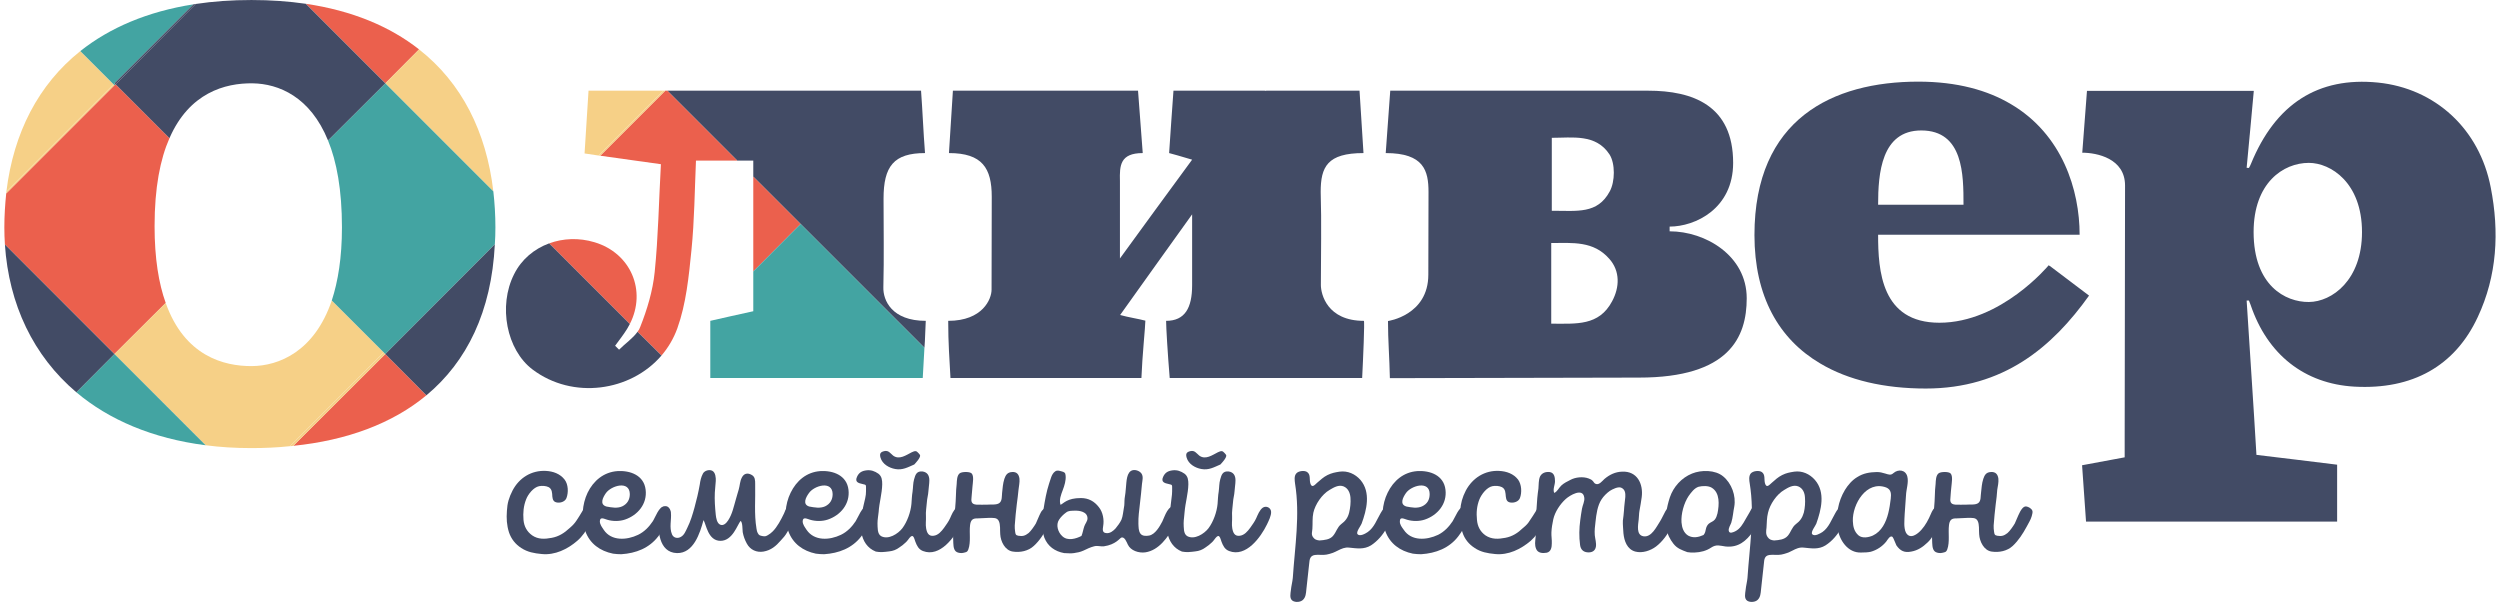 <?xml version="1.0" encoding="UTF-8"?> <svg xmlns="http://www.w3.org/2000/svg" width="160" height="39" viewBox="0 0 160 39" fill="none"><g clip-path="url(#clip0_400_914)"><path fill-rule="evenodd" clip-rule="evenodd" d="M47.184 10.28C47.522 10.28 47.872 10.28 48.21 10.28C48.21 10.617 48.21 10.955 48.21 11.305L51.238 14.333L59.165 22.26C59.213 21.692 59.213 21.101 59.249 20.534C57.065 20.534 56.51 19.207 56.535 18.387C56.583 16.372 56.547 14.731 56.547 12.716C56.547 10.642 57.198 9.797 59.201 9.797C59.092 8.422 59.044 7.094 58.947 5.804C53.482 5.804 48.101 5.804 42.709 5.804L47.184 10.28Z" fill="#424B65"></path><path fill-rule="evenodd" clip-rule="evenodd" d="M10.605 19.388C10.159 18.146 9.893 16.541 9.893 14.478C9.893 12.005 10.255 10.183 10.846 8.844L7.396 5.393L7.324 5.454L0.398 12.379C0.326 13.079 0.278 13.802 0.278 14.55C0.278 14.924 0.29 15.286 0.314 15.648L7.324 22.658L10.605 19.388Z" fill="#EB604D"></path><path fill-rule="evenodd" clip-rule="evenodd" d="M18.773 28.533C22.199 28.183 25.107 27.11 27.29 25.3L24.66 22.658L18.773 28.533Z" fill="#EB604D"></path><path fill-rule="evenodd" clip-rule="evenodd" d="M26.82 3.161C24.95 1.69 22.525 0.676 19.569 0.242L24.66 5.333L26.82 3.161Z" fill="#EB604D"></path><path fill-rule="evenodd" clip-rule="evenodd" d="M21.234 19.231C20.124 22.501 17.844 23.418 16.119 23.43C14.333 23.442 11.812 22.791 10.605 19.388L7.323 22.658L13.163 28.497C14.092 28.618 15.057 28.678 16.082 28.678C16.927 28.678 17.747 28.642 18.544 28.557L24.552 22.549L21.234 19.231Z" fill="#F6D087"></path><path fill-rule="evenodd" clip-rule="evenodd" d="M24.66 22.658L24.552 22.549L18.544 28.557C18.616 28.557 18.7 28.545 18.773 28.533L24.66 22.658Z" fill="#F6D087"></path><path fill-rule="evenodd" clip-rule="evenodd" d="M5.14 3.27C2.461 5.405 0.869 8.494 0.411 12.246L7.263 5.393L5.14 3.27Z" fill="#F6D087"></path><path fill-rule="evenodd" clip-rule="evenodd" d="M7.263 5.393L0.411 12.246C0.411 12.282 0.411 12.331 0.398 12.379L7.323 5.454L7.263 5.393Z" fill="#F6D087"></path><path fill-rule="evenodd" clip-rule="evenodd" d="M31.573 12.246C31.127 8.434 29.546 5.297 26.82 3.162L24.66 5.333L31.573 12.246Z" fill="#F6D087"></path><path fill-rule="evenodd" clip-rule="evenodd" d="M20.993 8.989C21.547 10.34 21.885 12.15 21.885 14.55C21.885 16.481 21.632 18.013 21.234 19.232L24.552 22.549L24.66 22.658L31.67 15.636C31.694 15.287 31.706 14.925 31.706 14.55C31.706 13.754 31.658 12.994 31.573 12.246L24.66 5.333L20.993 8.989Z" fill="#43A4A2"></path><path fill-rule="evenodd" clip-rule="evenodd" d="M4.886 25.107C6.974 26.868 9.761 28.063 13.163 28.497L7.324 22.658L4.886 25.107Z" fill="#43A4A2"></path><path fill-rule="evenodd" clip-rule="evenodd" d="M7.323 5.333L12.379 0.278C9.447 0.737 7.022 1.774 5.14 3.27L7.263 5.393L7.323 5.333Z" fill="#43A4A2"></path><path fill-rule="evenodd" clip-rule="evenodd" d="M7.263 5.394L7.324 5.455L7.397 5.394L7.324 5.333L7.263 5.394Z" fill="#43A4A2"></path><path fill-rule="evenodd" clip-rule="evenodd" d="M10.846 8.844C12.113 5.936 14.405 5.309 16.167 5.333C17.832 5.357 19.858 6.19 20.993 8.989L24.66 5.333L19.569 0.242C18.483 0.085 17.325 0.001 16.094 0.001C14.828 0.001 13.645 0.085 12.523 0.254L7.396 5.393L10.846 8.844Z" fill="#424B65"></path><path fill-rule="evenodd" clip-rule="evenodd" d="M7.396 5.394L12.523 0.254C12.475 0.266 12.427 0.266 12.379 0.278L7.323 5.333L7.396 5.394Z" fill="#424B65"></path><path fill-rule="evenodd" clip-rule="evenodd" d="M0.314 15.648C0.567 19.485 2.136 22.778 4.886 25.107L7.323 22.658L0.314 15.648Z" fill="#424B65"></path><path fill-rule="evenodd" clip-rule="evenodd" d="M27.29 25.3C29.884 23.14 31.453 19.943 31.67 15.636L24.66 22.658L27.29 25.3Z" fill="#424B65"></path><path fill-rule="evenodd" clip-rule="evenodd" d="M48.21 11.305C48.21 13.344 48.21 15.371 48.21 17.373L51.238 14.333L48.21 11.305Z" fill="#EB604D"></path><path fill-rule="evenodd" clip-rule="evenodd" d="M42.576 5.804L38.414 9.966C39.717 10.147 40.983 10.328 42.298 10.509C42.166 12.873 42.13 15.154 41.9 17.41C41.78 18.604 41.418 19.811 40.971 20.933C40.935 21.041 40.875 21.138 40.803 21.234L42.335 22.754C42.757 22.26 43.107 21.68 43.348 21.017C43.915 19.436 44.084 17.687 44.253 16.01C44.446 14.092 44.458 12.174 44.542 10.28C45.471 10.28 46.34 10.28 47.185 10.28L42.709 5.804C42.66 5.804 42.624 5.804 42.576 5.804Z" fill="#EB604D"></path><path fill-rule="evenodd" clip-rule="evenodd" d="M38.052 15.504C37.05 15.202 36.037 15.25 35.144 15.576L40.308 20.739C41.394 18.616 40.38 16.203 38.052 15.504Z" fill="#EB604D"></path><path fill-rule="evenodd" clip-rule="evenodd" d="M51.238 14.333L48.21 17.373C48.21 18.218 48.21 19.075 48.21 19.919C47.221 20.136 46.292 20.341 45.459 20.534C45.459 21.837 45.459 23.02 45.459 24.19C49.863 24.19 58.971 24.19 59.056 24.19C59.068 24.081 59.14 22.742 59.164 22.26L51.238 14.333Z" fill="#43A4A2"></path><path fill-rule="evenodd" clip-rule="evenodd" d="M37.666 5.804C37.581 7.179 37.497 8.494 37.412 9.821C37.714 9.869 38.003 9.906 38.305 9.954L42.455 5.804C40.863 5.804 39.258 5.804 37.666 5.804Z" fill="#F6D087"></path><path fill-rule="evenodd" clip-rule="evenodd" d="M42.455 5.804L38.305 9.954C38.341 9.954 38.378 9.966 38.414 9.966L42.576 5.804C42.54 5.804 42.492 5.804 42.455 5.804Z" fill="#F6D087"></path><path fill-rule="evenodd" clip-rule="evenodd" d="M39.62 22.38C39.536 22.296 39.451 22.211 39.367 22.127C39.632 21.765 39.91 21.415 40.139 21.041C40.199 20.945 40.26 20.836 40.308 20.739L35.144 15.576C34.191 15.926 33.371 16.601 32.9 17.554C31.875 19.581 32.418 22.392 34.083 23.647C36.652 25.589 40.356 25.058 42.335 22.754L40.802 21.234C40.501 21.656 40.006 21.994 39.62 22.38Z" fill="#424B65"></path><path fill-rule="evenodd" clip-rule="evenodd" d="M84.536 18.242C84.536 16.227 84.585 14.297 84.524 12.282C84.524 10.678 84.947 9.797 87.263 9.797C87.178 8.506 87.094 7.191 87.01 5.804C85.007 5.804 83.04 5.804 81.062 5.804C81.038 5.804 81.013 5.804 81.001 5.816C80.977 5.804 80.953 5.804 80.929 5.804C78.999 5.804 77.068 5.804 75.102 5.804C75.005 7.155 74.909 8.482 74.824 9.797C74.824 9.797 75.765 10.05 76.296 10.219C74.788 12.27 73.087 14.599 71.676 16.541V11.582C71.651 10.605 71.676 9.797 73.135 9.797C73.027 8.385 72.93 7.119 72.834 5.804C68.853 5.804 64.968 5.804 60.986 5.804C60.902 7.191 60.818 8.506 60.733 9.797C62.868 9.797 63.472 10.762 63.472 12.596C63.472 14.599 63.46 16.529 63.46 18.544C63.46 19.123 62.905 20.534 60.685 20.534C60.685 21.994 60.769 22.995 60.83 24.19C64.895 24.19 68.985 24.19 73.051 24.19C73.099 22.851 73.304 20.86 73.304 20.522C72.906 20.414 72.206 20.305 71.688 20.16C73.196 18.049 74.716 15.914 76.296 13.718C76.296 16.022 76.296 16.239 76.296 18.254C76.296 19.702 75.838 20.534 74.631 20.534C74.631 20.933 74.728 22.597 74.861 24.19C76.767 24.19 79.131 24.19 81.062 24.19C81.17 24.19 81.279 24.19 81.375 24.19C83.282 24.19 85.26 24.19 87.178 24.19C87.239 22.995 87.347 20.534 87.287 20.534C84.934 20.534 84.536 18.821 84.536 18.242Z" fill="#424B65"></path><path fill-rule="evenodd" clip-rule="evenodd" d="M103.176 19.28C102.331 20.872 100.884 20.715 99.279 20.715C99.279 19.111 99.279 17.192 99.279 15.552C100.654 15.552 101.981 15.407 102.995 16.565C103.695 17.349 103.658 18.387 103.176 19.28ZM99.315 8.82C100.63 8.82 102.138 8.554 103.007 9.881C103.381 10.46 103.369 11.631 103.019 12.258C102.235 13.706 100.956 13.489 99.315 13.489C99.315 12.053 99.315 10.268 99.315 8.82ZM106.856 14.804V14.502C108.496 14.502 110.921 13.356 110.921 10.424C110.921 6.745 108.339 5.804 105.48 5.804C100.859 5.804 89.447 5.804 88.976 5.804C88.879 7.227 88.783 8.458 88.686 9.797C91.135 9.797 91.425 10.931 91.425 12.294L91.413 17.578C91.413 20.184 88.831 20.546 88.831 20.546C88.831 21.765 88.928 22.935 88.952 24.202C94.296 24.202 99.762 24.166 104.901 24.166C110.668 24.166 111.79 21.584 111.79 19.087C111.79 16.36 109.148 14.804 106.856 14.804Z" fill="#424B65"></path><path fill-rule="evenodd" clip-rule="evenodd" d="M147.766 19.328C146.27 19.34 144.231 18.278 144.231 14.852C144.231 11.703 146.125 10.424 147.766 10.424C149.166 10.424 151.168 11.691 151.168 14.852C151.168 17.928 149.25 19.316 147.766 19.328ZM159.409 12.005C158.685 8.241 155.849 5.659 152.194 5.285C148.357 4.899 145.631 6.648 144.062 10.485C144.026 10.581 143.978 10.666 143.93 10.75C143.882 10.75 143.833 10.738 143.785 10.738C143.942 9.121 144.087 7.505 144.243 5.816C140.588 5.816 137.101 5.816 133.566 5.816C133.458 7.155 133.361 8.446 133.265 9.773C134.194 9.773 136.003 10.135 136.003 11.872C136.003 17.337 135.979 22.598 135.979 28.075C135.979 28.473 135.979 28.859 135.979 29.269C135.014 29.45 134.194 29.607 133.253 29.776C133.337 31.006 133.422 32.177 133.506 33.383C138.899 33.383 144.195 33.383 149.576 33.383C149.576 32.153 149.576 30.982 149.576 29.74C147.802 29.523 146.053 29.305 144.412 29.112C144.207 25.614 143.99 22.537 143.785 19.232H143.93C143.966 19.316 144.002 19.412 144.038 19.509C145.112 22.694 147.489 24.564 150.686 24.745C154.39 24.95 157.116 23.43 158.576 20.293C159.819 17.639 159.963 14.84 159.409 12.005Z" fill="#424B65"></path><path fill-rule="evenodd" clip-rule="evenodd" d="M125.664 13.103H120.199C120.199 11.1 120.404 8.349 122.962 8.349C125.664 8.349 125.664 11.197 125.664 13.103ZM131.178 17.012C131.178 17.012 131.178 17.012 131.178 17.024L131.117 16.975C131.117 16.975 128.077 20.655 124.12 20.655C120.404 20.655 120.199 17.325 120.199 15.021H133.096C133.096 12.174 131.998 8.603 128.692 6.66C127.208 5.78 125.266 5.225 122.769 5.225C117.303 5.225 112.285 7.601 112.285 15.045C112.285 18.978 113.853 21.705 116.495 23.261C118.293 24.335 120.597 24.866 123.251 24.866C128.234 24.866 131.347 22.211 133.699 18.918L131.178 17.012Z" fill="#424B65"></path><path fill-rule="evenodd" clip-rule="evenodd" d="M37.726 32.43C37.943 32.551 38.04 32.683 37.979 32.937C37.931 33.142 37.81 33.371 37.726 33.564C37.545 33.938 37.256 34.348 36.942 34.614C36.327 35.145 35.518 35.543 34.674 35.458C34.179 35.41 33.769 35.338 33.359 35.072C32.985 34.831 32.719 34.493 32.575 34.071C32.43 33.612 32.406 33.178 32.442 32.695C32.466 32.201 32.575 31.839 32.804 31.392C33.226 30.584 34.01 30.09 34.939 30.138C35.398 30.162 35.844 30.319 36.134 30.693C36.375 31.006 36.387 31.525 36.254 31.875C36.17 32.092 35.904 32.189 35.687 32.165C35.434 32.141 35.373 31.996 35.349 31.779C35.337 31.549 35.337 31.296 35.108 31.175C34.939 31.091 34.686 31.079 34.505 31.115C34.143 31.187 33.793 31.634 33.672 31.959C33.504 32.382 33.467 32.816 33.504 33.275C33.54 33.685 33.721 34.023 34.059 34.264C34.444 34.529 34.867 34.505 35.313 34.421C35.772 34.336 36.121 34.107 36.459 33.793C36.64 33.636 36.773 33.504 36.906 33.299C37.014 33.13 37.135 32.949 37.231 32.78C37.376 32.551 37.425 32.418 37.726 32.43Z" fill="#424B65"></path><path fill-rule="evenodd" clip-rule="evenodd" d="M38.812 32.418C39.15 32.478 39.499 32.551 39.825 32.406C40.151 32.249 40.308 31.971 40.308 31.622C40.296 30.729 39.114 31.079 38.776 31.561C38.583 31.839 38.353 32.285 38.812 32.418ZM39.234 35.434C38.402 35.265 37.75 34.795 37.461 33.998C37.183 33.214 37.255 32.273 37.605 31.537C37.979 30.765 38.643 30.21 39.524 30.15C40.332 30.102 41.213 30.415 41.321 31.344C41.43 32.249 40.815 32.973 40.006 33.25C39.656 33.371 39.21 33.371 38.86 33.262C38.679 33.214 38.402 33.045 38.39 33.359C38.39 33.576 38.534 33.745 38.643 33.914C39.126 34.638 40.115 34.577 40.839 34.228C41.237 34.035 41.538 33.721 41.78 33.359C41.925 33.142 42.19 32.37 42.516 32.418C42.672 32.442 42.878 32.563 42.89 32.719C42.914 32.925 42.781 33.19 42.697 33.371C42.564 33.709 42.359 34.035 42.13 34.324C41.55 35.084 40.694 35.41 39.765 35.47C39.584 35.47 39.403 35.458 39.234 35.434Z" fill="#424B65"></path><path fill-rule="evenodd" clip-rule="evenodd" d="M50.683 32.394C51.154 32.635 50.912 33.13 50.707 33.48C50.599 33.673 50.502 33.866 50.382 34.059C50.261 34.276 50.128 34.421 49.971 34.59C49.658 34.951 49.344 35.217 48.861 35.301C48.427 35.374 48.017 35.193 47.8 34.795C47.667 34.553 47.583 34.324 47.534 34.059C47.51 33.878 47.534 33.455 47.402 33.335C47.197 33.564 46.895 34.614 46.111 34.614C45.302 34.614 45.194 33.54 45.025 33.286C44.796 34.131 44.386 35.422 43.324 35.398C42.142 35.362 42.069 33.878 42.19 33.009C42.226 32.804 42.238 32.502 42.479 32.418C42.745 32.309 42.914 32.575 42.938 32.804C42.986 33.262 42.817 33.757 43.01 34.203C43.107 34.433 43.372 34.481 43.577 34.36C43.794 34.24 43.879 33.998 43.987 33.781C44.193 33.371 44.325 32.925 44.446 32.49C44.579 32.008 44.699 31.501 44.784 31.018C44.82 30.753 44.868 30.536 44.989 30.307C45.085 30.126 45.375 30.029 45.58 30.126C45.797 30.234 45.821 30.584 45.809 30.789C45.797 31.03 45.761 31.272 45.749 31.525C45.725 31.996 45.761 32.478 45.809 32.949C45.833 33.154 45.882 33.48 46.087 33.576C46.304 33.673 46.485 33.48 46.605 33.299C46.871 32.888 46.955 32.43 47.088 31.984C47.148 31.754 47.221 31.537 47.281 31.32C47.353 31.067 47.353 30.801 47.474 30.572C47.607 30.294 47.848 30.246 48.101 30.391C48.331 30.512 48.331 30.741 48.331 30.982C48.355 31.935 48.258 32.888 48.415 33.829C48.427 33.926 48.451 34.035 48.499 34.119C48.572 34.264 48.632 34.276 48.813 34.312C48.97 34.336 49.006 34.324 49.139 34.252C49.248 34.191 49.356 34.107 49.441 34.023C49.742 33.733 49.995 33.238 50.176 32.864C50.225 32.756 50.261 32.635 50.333 32.538C50.442 32.382 50.502 32.382 50.683 32.394Z" fill="#424B65"></path><path fill-rule="evenodd" clip-rule="evenodd" d="M51.793 32.418C52.131 32.478 52.481 32.551 52.807 32.406C53.132 32.249 53.289 31.971 53.289 31.622C53.277 30.729 52.095 31.079 51.769 31.561C51.564 31.839 51.347 32.285 51.793 32.418ZM52.215 35.434C51.395 35.265 50.744 34.795 50.454 33.998C50.164 33.214 50.237 32.273 50.599 31.537C50.973 30.765 51.624 30.21 52.505 30.15C53.313 30.102 54.194 30.415 54.303 31.344C54.411 32.249 53.796 32.973 52.988 33.25C52.638 33.371 52.203 33.371 51.842 33.262C51.66 33.214 51.383 33.045 51.371 33.359C51.371 33.576 51.516 33.745 51.624 33.914C52.119 34.638 53.096 34.577 53.82 34.228C54.218 34.035 54.52 33.721 54.761 33.359C54.906 33.142 55.183 32.37 55.497 32.418C55.654 32.442 55.859 32.563 55.883 32.719C55.907 32.925 55.762 33.19 55.69 33.371C55.545 33.709 55.34 34.035 55.123 34.324C54.544 35.084 53.675 35.41 52.746 35.47C52.565 35.47 52.396 35.458 52.215 35.434Z" fill="#424B65"></path><path fill-rule="evenodd" clip-rule="evenodd" d="M58.513 29.727C58.091 29.909 57.765 30.102 57.294 30.017C56.896 29.945 56.474 29.703 56.353 29.293C56.281 29.04 56.341 28.931 56.595 28.871C56.872 28.811 56.969 29.004 57.162 29.16C57.56 29.45 57.994 29.124 58.356 28.943C58.441 28.907 58.549 28.847 58.646 28.883C58.694 28.895 58.875 29.088 58.887 29.136C58.911 29.305 58.622 29.607 58.513 29.727ZM56.052 35.301C55.509 35.084 55.219 34.626 55.123 34.059C55.075 33.793 55.147 33.492 55.147 33.214C55.147 32.925 55.171 33.009 55.195 32.719C55.219 32.466 55.388 31.911 55.413 31.658C55.425 31.525 55.425 31.392 55.425 31.26C55.425 31.03 55.437 31.03 55.219 30.982C54.93 30.922 54.701 30.849 54.845 30.524C54.966 30.246 55.159 30.138 55.449 30.102C55.738 30.065 55.98 30.15 56.221 30.319C56.438 30.488 56.462 30.729 56.462 30.994C56.45 31.598 56.269 32.177 56.233 32.768C56.209 33.021 56.16 33.238 56.16 33.492C56.172 33.745 56.136 34.167 56.39 34.312C56.848 34.565 57.475 34.167 57.753 33.805C58.067 33.383 58.284 32.768 58.332 32.249C58.356 31.984 58.356 31.73 58.404 31.465C58.441 31.199 58.429 30.934 58.501 30.681C58.585 30.367 58.67 30.138 59.044 30.174C59.358 30.222 59.478 30.439 59.478 30.741C59.478 30.982 59.43 31.199 59.418 31.441C59.406 31.67 59.333 31.899 59.321 32.128C59.297 32.442 59.237 32.756 59.261 33.057C59.273 33.311 59.225 33.564 59.273 33.817C59.321 34.095 59.43 34.336 59.756 34.288C60.045 34.252 60.25 34.01 60.419 33.781C60.552 33.588 60.709 33.383 60.805 33.166C60.902 32.949 61.022 32.635 61.227 32.49C61.445 32.346 61.758 32.49 61.758 32.756C61.77 33.009 61.602 33.335 61.493 33.564C61.095 34.384 60.154 35.687 59.068 35.265C58.791 35.157 58.682 34.927 58.585 34.674C58.501 34.445 58.453 34.131 58.211 34.421C58.127 34.517 58.067 34.626 57.97 34.71C57.849 34.831 57.705 34.939 57.56 35.036C57.367 35.181 57.15 35.265 56.908 35.289C56.619 35.325 56.341 35.362 56.052 35.301Z" fill="#424B65"></path><path fill-rule="evenodd" clip-rule="evenodd" d="M67.151 32.43C67.441 32.575 67.465 32.732 67.381 33.033C67.308 33.287 67.175 33.468 67.055 33.709C66.814 34.155 66.548 34.59 66.162 34.94C65.812 35.265 65.293 35.374 64.823 35.301C64.316 35.229 64.039 34.65 64.015 34.191C63.99 33.926 64.039 33.576 63.918 33.335C63.797 33.106 63.556 33.154 63.327 33.142C63.062 33.142 62.796 33.178 62.543 33.178C62.229 33.166 62.12 33.311 62.084 33.612C62.024 34.107 62.145 34.674 61.976 35.157C61.915 35.301 61.891 35.325 61.734 35.362C61.614 35.398 61.481 35.41 61.348 35.374C61.047 35.313 61.023 35.012 61.011 34.746C60.95 33.733 61.155 32.72 61.179 31.718C61.179 31.465 61.204 31.224 61.228 30.97C61.24 30.765 61.24 30.415 61.433 30.283C61.578 30.186 62.048 30.174 62.181 30.295C62.35 30.463 62.253 30.922 62.241 31.115C62.217 31.344 62.205 31.573 62.181 31.803C62.145 32.08 62.157 32.273 62.495 32.297C62.615 32.309 63.086 32.297 63.206 32.297C63.423 32.273 63.785 32.334 63.966 32.189C64.147 32.044 64.111 31.742 64.135 31.537C64.171 31.224 64.183 30.946 64.28 30.645C64.365 30.391 64.485 30.222 64.775 30.21C65.064 30.186 65.209 30.355 65.245 30.632C65.269 30.862 65.209 31.115 65.185 31.344C65.149 31.646 65.125 31.959 65.076 32.261C65.016 32.72 64.98 33.166 64.944 33.636C64.944 33.757 64.944 33.902 64.968 34.023C64.992 34.203 65.004 34.252 65.173 34.288C65.45 34.336 65.607 34.288 65.824 34.119C65.981 33.986 66.186 33.685 66.295 33.504C66.403 33.275 66.488 33.033 66.609 32.804C66.657 32.696 66.765 32.599 66.862 32.514C66.983 32.382 66.97 32.382 67.151 32.43Z" fill="#424B65"></path><path fill-rule="evenodd" clip-rule="evenodd" d="M69.214 34.3C69.299 34.095 69.323 33.89 69.395 33.685C69.444 33.528 69.6 33.359 69.6 33.178C69.6 32.744 69.082 32.671 68.768 32.683C68.563 32.695 68.394 32.671 68.225 32.804C68.056 32.925 67.887 33.093 67.779 33.262C67.561 33.588 67.706 34.071 67.996 34.324C68.334 34.638 68.864 34.481 69.214 34.3ZM68.104 35.398C67.513 35.289 67.055 34.964 66.838 34.409C66.741 34.143 66.729 33.914 66.741 33.636C66.765 33.287 66.741 32.913 66.789 32.563C66.874 32.032 66.97 31.477 67.139 30.958C67.236 30.705 67.284 30.343 67.525 30.174C67.658 30.077 67.779 30.126 67.923 30.162C68.116 30.21 68.189 30.246 68.201 30.451C68.225 30.753 68.129 31.067 68.02 31.356C67.911 31.646 67.766 31.996 67.875 32.309C68.08 32.213 68.297 31.875 69.178 31.875C69.661 31.875 70.035 32.08 70.324 32.454C70.59 32.78 70.674 33.275 70.602 33.673C70.566 33.902 70.541 34.107 70.819 34.119C71.048 34.143 71.253 33.974 71.398 33.817C71.531 33.661 71.688 33.443 71.772 33.262C71.868 33.033 71.88 32.744 71.929 32.502C71.977 32.297 71.953 32.104 71.977 31.899C72.013 31.658 72.049 31.429 72.061 31.187C72.098 30.849 72.086 30.174 72.508 30.09C72.701 30.053 72.954 30.15 73.063 30.319C73.183 30.512 73.111 30.753 73.087 30.97C73.051 31.392 73.002 31.827 72.954 32.249C72.906 32.671 72.846 33.093 72.858 33.516C72.87 33.733 72.858 33.974 72.99 34.155C73.111 34.312 73.34 34.312 73.545 34.276C73.931 34.203 74.221 33.697 74.39 33.371C74.547 33.057 74.764 32.237 75.259 32.442C75.741 32.635 75.295 33.407 75.138 33.685C74.74 34.384 74.173 35.217 73.304 35.35C72.882 35.41 72.363 35.241 72.182 34.855C72.11 34.71 71.977 34.324 71.76 34.409C71.663 34.445 71.41 34.855 70.65 34.964C70.421 34.988 70.24 34.903 70.023 34.964C69.781 35.024 69.564 35.132 69.335 35.241C69.118 35.337 68.961 35.362 68.732 35.398C68.527 35.434 68.309 35.398 68.104 35.398Z" fill="#424B65"></path><path fill-rule="evenodd" clip-rule="evenodd" d="M78.106 29.727C77.684 29.909 77.358 30.102 76.887 30.017C76.489 29.945 76.067 29.703 75.946 29.293C75.874 29.04 75.934 28.931 76.188 28.871C76.465 28.811 76.562 29.004 76.755 29.16C77.153 29.45 77.587 29.124 77.949 28.943C78.034 28.907 78.142 28.847 78.239 28.883C78.287 28.895 78.468 29.088 78.48 29.136C78.504 29.305 78.215 29.607 78.106 29.727ZM75.645 35.301C75.102 35.084 74.812 34.626 74.704 34.059C74.668 33.793 74.74 33.492 74.74 33.214C74.74 32.925 74.849 33.021 74.885 32.744C74.897 32.49 74.981 31.911 75.005 31.658C75.017 31.525 75.017 31.392 75.017 31.26C75.017 31.03 75.029 31.03 74.812 30.982C74.523 30.922 74.293 30.849 74.438 30.524C74.559 30.246 74.752 30.138 75.041 30.102C75.331 30.065 75.572 30.15 75.814 30.319C76.031 30.488 76.055 30.729 76.055 30.994C76.043 31.598 75.862 32.177 75.814 32.768C75.802 33.021 75.753 33.238 75.753 33.492C75.765 33.745 75.729 34.167 75.983 34.312C76.441 34.565 77.068 34.167 77.346 33.805C77.659 33.383 77.877 32.768 77.925 32.249C77.949 31.984 77.949 31.73 77.997 31.465C78.034 31.199 78.022 30.934 78.094 30.681C78.178 30.367 78.263 30.138 78.637 30.174C78.95 30.222 79.071 30.439 79.071 30.741C79.071 30.982 79.023 31.199 79.011 31.441C78.999 31.67 78.926 31.899 78.914 32.128C78.89 32.442 78.83 32.756 78.854 33.057C78.866 33.311 78.818 33.564 78.866 33.817C78.914 34.095 79.023 34.336 79.349 34.288C79.638 34.252 79.843 34.01 80.012 33.781C80.145 33.588 80.302 33.383 80.398 33.166C80.495 32.949 80.615 32.635 80.82 32.49C81.038 32.346 81.339 32.49 81.351 32.756C81.363 33.009 81.194 33.335 81.086 33.564C80.688 34.384 79.747 35.687 78.661 35.265C78.383 35.157 78.275 34.927 78.178 34.674C78.094 34.445 78.046 34.131 77.804 34.421C77.72 34.517 77.659 34.626 77.563 34.71C77.442 34.831 77.298 34.939 77.153 35.036C76.96 35.181 76.743 35.265 76.501 35.289C76.212 35.325 75.934 35.362 75.645 35.301Z" fill="#424B65"></path><path fill-rule="evenodd" clip-rule="evenodd" d="M84.44 34.59C84.753 34.565 85.115 34.541 85.32 34.288C85.525 34.047 85.574 33.757 85.827 33.552C86.105 33.347 86.261 33.142 86.346 32.804C86.418 32.502 86.454 32.165 86.43 31.851C86.406 31.549 86.286 31.248 85.984 31.127C85.67 31.006 85.357 31.199 85.091 31.356C84.609 31.634 84.174 32.273 84.054 32.816C83.981 33.154 84.017 33.504 83.993 33.842C83.981 34.047 83.909 34.191 84.029 34.372C84.138 34.529 84.247 34.565 84.44 34.59ZM88.867 32.43C88.964 32.478 89.133 32.551 89.169 32.659C89.205 32.768 89.157 32.937 89.133 33.045C89.06 33.311 88.879 33.552 88.747 33.793C88.505 34.228 88.168 34.626 87.745 34.903C87.287 35.181 86.841 35.096 86.346 35.048C86.081 35.012 85.851 35.12 85.61 35.241C85.381 35.362 85.151 35.446 84.898 35.494C84.645 35.543 84.391 35.482 84.15 35.519C83.837 35.567 83.812 35.808 83.788 36.074C83.728 36.628 83.668 37.171 83.607 37.726C83.583 37.968 83.571 38.221 83.39 38.39C83.245 38.535 82.92 38.571 82.727 38.45C82.509 38.305 82.594 37.98 82.618 37.763C82.642 37.497 82.715 37.244 82.739 36.99C82.871 34.988 83.209 32.961 82.883 30.946C82.859 30.741 82.811 30.463 82.968 30.295C83.1 30.138 83.487 30.09 83.656 30.21C83.897 30.379 83.788 30.693 83.861 30.934C83.957 31.26 84.138 31.043 84.295 30.898C84.524 30.705 84.693 30.536 84.959 30.403C85.236 30.27 85.429 30.234 85.731 30.186C86.249 30.114 86.732 30.331 87.07 30.717C87.745 31.513 87.468 32.635 87.142 33.516C87.094 33.648 86.78 34.035 86.877 34.179C87.022 34.372 87.42 34.131 87.54 34.047C87.951 33.757 88.119 33.25 88.361 32.84C88.409 32.744 88.481 32.647 88.554 32.563C88.674 32.43 88.698 32.418 88.867 32.43Z" fill="#424B65"></path><path fill-rule="evenodd" clip-rule="evenodd" d="M90.013 32.418C90.339 32.478 90.689 32.551 91.015 32.406C91.353 32.249 91.498 31.971 91.498 31.622C91.498 30.729 90.303 31.079 89.977 31.561C89.784 31.839 89.555 32.285 90.013 32.418ZM90.424 35.434C89.603 35.265 88.952 34.795 88.662 33.998C88.373 33.214 88.445 32.273 88.807 31.537C89.181 30.765 89.833 30.21 90.713 30.15C91.522 30.102 92.402 30.415 92.511 31.344C92.62 32.249 92.004 32.973 91.196 33.25C90.846 33.371 90.412 33.371 90.05 33.262C89.869 33.214 89.591 33.045 89.591 33.359C89.579 33.576 89.724 33.745 89.845 33.914C90.327 34.638 91.304 34.577 92.04 34.228C92.426 34.035 92.728 33.721 92.969 33.359C93.114 33.142 93.392 32.37 93.717 32.418C93.862 32.442 94.067 32.563 94.091 32.719C94.115 32.925 93.971 33.19 93.898 33.371C93.754 33.709 93.548 34.035 93.331 34.324C92.752 35.084 91.883 35.41 90.955 35.47C90.774 35.47 90.605 35.458 90.424 35.434Z" fill="#424B65"></path><path fill-rule="evenodd" clip-rule="evenodd" d="M98.736 32.43C98.966 32.551 99.05 32.683 99.002 32.937C98.953 33.142 98.833 33.371 98.736 33.564C98.567 33.938 98.266 34.348 97.964 34.614C97.337 35.145 96.54 35.543 95.684 35.458C95.201 35.41 94.779 35.338 94.381 35.072C94.007 34.831 93.73 34.493 93.597 34.071C93.452 33.612 93.428 33.178 93.452 32.695C93.488 32.201 93.585 31.839 93.814 31.392C94.248 30.584 95.032 30.09 95.949 30.138C96.42 30.162 96.866 30.319 97.156 30.693C97.385 31.006 97.409 31.525 97.276 31.875C97.192 32.092 96.927 32.189 96.697 32.165C96.456 32.141 96.396 31.996 96.372 31.779C96.347 31.549 96.359 31.296 96.118 31.175C95.949 31.091 95.708 31.079 95.515 31.115C95.153 31.187 94.815 31.634 94.683 31.959C94.514 32.382 94.478 32.816 94.526 33.275C94.562 33.685 94.731 34.023 95.069 34.264C95.467 34.529 95.889 34.505 96.335 34.421C96.794 34.336 97.144 34.107 97.469 33.793C97.662 33.636 97.795 33.504 97.916 33.299C98.037 33.13 98.145 32.949 98.254 32.78C98.398 32.551 98.447 32.418 98.736 32.43Z" fill="#424B65"></path><path fill-rule="evenodd" clip-rule="evenodd" d="M107.085 32.43C107.338 32.599 107.362 32.756 107.278 33.033C107.193 33.299 107.049 33.492 106.94 33.745C106.747 34.191 106.385 34.674 105.987 34.976C105.637 35.241 105.106 35.422 104.66 35.301C104.129 35.157 103.948 34.614 103.9 34.131C103.888 33.854 103.852 33.6 103.864 33.323C103.888 33.106 103.924 32.888 103.936 32.659C103.948 32.37 103.996 32.092 104.02 31.803C104.033 31.561 104.008 31.32 103.755 31.211C103.562 31.127 103.2 31.308 103.031 31.416C102.838 31.549 102.621 31.766 102.5 31.959C102.235 32.358 102.163 32.925 102.114 33.383C102.078 33.673 102.042 33.962 102.066 34.252C102.09 34.493 102.175 34.746 102.138 34.988C102.09 35.277 101.861 35.374 101.595 35.35C101.318 35.325 101.161 35.157 101.125 34.879C101.053 34.348 101.065 33.817 101.137 33.286C101.173 33.045 101.197 32.816 101.246 32.563C101.282 32.333 101.439 32.068 101.39 31.827C101.294 31.199 100.461 31.706 100.208 31.935C99.846 32.261 99.52 32.756 99.412 33.226C99.352 33.504 99.303 33.781 99.291 34.071C99.279 34.3 99.327 34.541 99.315 34.782C99.315 35.024 99.267 35.313 98.99 35.374C98.724 35.422 98.422 35.398 98.314 35.132C98.205 34.867 98.254 34.662 98.278 34.384C98.29 34.095 98.278 33.793 98.29 33.504C98.302 32.961 98.35 32.418 98.386 31.875C98.398 31.67 98.435 31.477 98.459 31.272C98.483 31.03 98.459 30.717 98.567 30.488C98.688 30.258 98.929 30.186 99.171 30.21C99.472 30.246 99.52 30.536 99.52 30.801C99.52 31.043 99.364 31.32 99.472 31.549C99.677 31.453 99.762 31.224 99.931 31.067C100.087 30.922 100.305 30.813 100.498 30.717C100.823 30.536 101.318 30.488 101.668 30.62C101.752 30.657 101.861 30.693 101.921 30.765C102.006 30.837 102.006 30.922 102.126 30.97C102.343 31.055 102.537 30.789 102.681 30.657C103.007 30.379 103.381 30.198 103.815 30.186C104.781 30.138 105.179 30.97 105.07 31.815C105.034 32.116 104.974 32.406 104.925 32.695C104.889 32.888 104.901 33.057 104.877 33.238C104.841 33.588 104.696 34.252 105.191 34.324C105.697 34.397 106.011 33.721 106.24 33.371C106.361 33.178 106.433 32.997 106.542 32.804C106.59 32.695 106.663 32.599 106.747 32.514C106.88 32.394 106.916 32.418 107.085 32.43Z" fill="#424B65"></path><path fill-rule="evenodd" clip-rule="evenodd" d="M109.027 34.24C109.148 34.083 109.136 34.023 109.184 33.829C109.208 33.709 109.281 33.588 109.365 33.516C109.498 33.407 109.642 33.383 109.751 33.25C109.836 33.142 109.884 32.997 109.92 32.852C110.029 32.309 110.089 31.537 109.546 31.211C109.329 31.079 108.955 31.091 108.714 31.151C108.436 31.236 108.231 31.525 108.074 31.742C107.772 32.189 107.579 32.888 107.616 33.431C107.64 33.757 107.748 34.095 108.038 34.276C108.364 34.457 108.701 34.384 109.027 34.24ZM107.99 35.337C107.64 35.205 107.338 35.108 107.097 34.795C106.892 34.541 106.687 34.143 106.638 33.817C106.542 33.166 106.663 32.466 106.868 31.839C107.097 31.151 107.628 30.572 108.291 30.307C108.882 30.065 109.775 30.065 110.282 30.488C110.825 30.934 111.114 31.73 110.994 32.418C110.921 32.768 110.909 33.105 110.801 33.455C110.752 33.6 110.596 33.817 110.644 33.986C110.692 34.167 110.909 34.071 111.042 34.01C111.368 33.853 111.549 33.528 111.718 33.226C111.802 33.081 111.886 32.937 111.971 32.792C112.043 32.683 112.104 32.478 112.248 32.418C112.393 32.37 112.61 32.454 112.707 32.563C112.828 32.707 112.767 32.84 112.707 32.997C112.586 33.347 112.429 33.697 112.212 33.998C111.754 34.626 111.259 35.06 110.439 34.975C110.065 34.927 109.86 34.819 109.51 35.048C109.208 35.253 108.834 35.349 108.46 35.362C108.303 35.374 108.146 35.362 107.99 35.337Z" fill="#424B65"></path><path fill-rule="evenodd" clip-rule="evenodd" d="M113.539 34.59C113.853 34.565 114.203 34.541 114.42 34.288C114.625 34.047 114.673 33.757 114.927 33.552C115.204 33.347 115.349 33.142 115.446 32.804C115.518 32.502 115.542 32.165 115.518 31.851C115.506 31.549 115.385 31.248 115.084 31.127C114.77 31.006 114.444 31.199 114.191 31.356C113.708 31.634 113.274 32.273 113.153 32.816C113.069 33.154 113.081 33.431 113.057 33.769C113.033 33.974 112.996 34.191 113.129 34.372C113.238 34.529 113.346 34.565 113.539 34.59ZM117.967 32.43C118.064 32.478 118.232 32.551 118.269 32.659C118.305 32.768 118.257 32.937 118.232 33.045C118.16 33.311 117.979 33.552 117.846 33.793C117.593 34.228 117.267 34.626 116.833 34.903C116.387 35.181 115.94 35.096 115.446 35.048C115.168 35.012 114.939 35.12 114.71 35.241C114.48 35.362 114.251 35.446 113.998 35.494C113.744 35.543 113.491 35.482 113.238 35.519C112.924 35.567 112.912 35.808 112.888 36.074C112.828 36.628 112.767 37.171 112.707 37.726C112.683 37.968 112.671 38.221 112.49 38.39C112.345 38.535 112.019 38.571 111.826 38.45C111.609 38.305 111.693 37.98 111.718 37.763C111.742 37.497 111.814 37.244 111.838 36.99C111.971 34.988 112.309 32.961 111.983 30.946C111.947 30.741 111.911 30.463 112.055 30.295C112.2 30.138 112.574 30.09 112.755 30.21C112.996 30.379 112.888 30.693 112.96 30.934C113.057 31.26 113.226 31.043 113.395 30.898C113.612 30.705 113.793 30.536 114.058 30.403C114.324 30.27 114.529 30.234 114.83 30.186C115.337 30.114 115.82 30.331 116.157 30.717C116.845 31.513 116.555 32.635 116.242 33.516C116.194 33.648 115.88 34.035 115.976 34.179C116.121 34.372 116.507 34.131 116.64 34.047C117.05 33.757 117.219 33.25 117.46 32.84C117.509 32.744 117.569 32.647 117.653 32.563C117.762 32.43 117.786 32.418 117.967 32.43Z" fill="#424B65"></path><path fill-rule="evenodd" clip-rule="evenodd" d="M119.861 34.276C120.428 34.011 120.706 33.419 120.85 32.84C120.923 32.551 120.971 32.225 121.007 31.923C121.043 31.622 121.043 31.332 120.718 31.199C119.451 30.729 118.546 32.273 118.582 33.347C118.594 33.697 118.667 34.023 118.944 34.264C119.186 34.469 119.584 34.397 119.861 34.276ZM119.113 35.362C118.257 35.398 117.702 34.553 117.605 33.793C117.496 32.937 117.629 32.104 118.076 31.356C118.269 31.043 118.534 30.729 118.86 30.536C119.258 30.282 119.656 30.222 120.114 30.21C120.308 30.21 120.464 30.246 120.657 30.307C120.862 30.367 121.007 30.439 121.176 30.282C121.49 30.005 121.96 30.065 122.069 30.5C122.165 30.874 121.997 31.32 121.984 31.706C121.96 32.104 121.924 32.49 121.9 32.889C121.888 33.094 121.876 33.323 121.876 33.528C121.876 33.685 121.9 33.95 121.984 34.095C122.25 34.553 122.732 34.179 122.974 33.902C123.227 33.624 123.432 33.238 123.577 32.889C123.649 32.72 123.746 32.502 123.951 32.43C124.108 32.382 124.361 32.502 124.422 32.659C124.53 32.985 124.192 33.492 124.035 33.745C123.83 34.083 123.649 34.457 123.36 34.722C123.058 35.012 122.732 35.229 122.322 35.301C121.888 35.386 121.623 35.265 121.369 34.903C121.321 34.819 121.188 34.433 121.128 34.372C120.983 34.216 120.79 34.565 120.718 34.662C120.464 34.976 120.114 35.205 119.728 35.313C119.56 35.35 119.354 35.362 119.113 35.362Z" fill="#424B65"></path><path fill-rule="evenodd" clip-rule="evenodd" d="M129.887 32.49C130.116 32.647 130.116 32.732 130.031 33.033C129.959 33.287 129.826 33.468 129.706 33.709C129.464 34.155 129.187 34.59 128.813 34.94C128.463 35.265 127.944 35.374 127.462 35.301C126.967 35.229 126.69 34.65 126.666 34.191C126.641 33.926 126.69 33.576 126.569 33.335C126.448 33.106 126.207 33.154 125.978 33.142C125.712 33.142 125.447 33.178 125.194 33.178C124.88 33.166 124.771 33.311 124.735 33.612C124.675 34.107 124.796 34.674 124.627 35.157C124.566 35.301 124.542 35.325 124.385 35.362C124.253 35.398 124.132 35.41 123.999 35.374C123.698 35.313 123.674 35.012 123.661 34.746C123.601 33.733 123.806 32.72 123.83 31.718C123.83 31.465 123.854 31.224 123.879 30.97C123.891 30.765 123.891 30.415 124.084 30.283C124.228 30.186 124.699 30.174 124.832 30.295C125.001 30.463 124.904 30.922 124.892 31.115C124.868 31.344 124.844 31.573 124.832 31.803C124.796 32.08 124.808 32.273 125.145 32.297C125.266 32.309 125.724 32.297 125.857 32.297C126.074 32.273 126.436 32.334 126.617 32.189C126.798 32.044 126.75 31.742 126.786 31.537C126.822 31.224 126.834 30.946 126.931 30.645C127.015 30.391 127.124 30.222 127.414 30.21C127.715 30.186 127.86 30.355 127.896 30.632C127.92 30.862 127.86 31.115 127.824 31.344C127.8 31.646 127.775 31.959 127.727 32.261C127.667 32.72 127.631 33.166 127.594 33.636C127.594 33.757 127.594 33.902 127.619 34.023C127.643 34.203 127.655 34.252 127.824 34.288C128.101 34.336 128.258 34.288 128.475 34.119C128.632 33.986 128.837 33.685 128.946 33.504C129.054 33.275 129.139 33.033 129.259 32.804C129.308 32.696 129.428 32.502 129.537 32.442C129.645 32.382 129.754 32.418 129.887 32.49Z" fill="#424B65"></path></g><defs><clipPath id="clip0_400_914"><rect width="159.444" height="38.523" fill="white" transform="translate(0.278)"></rect></clipPath></defs></svg> 